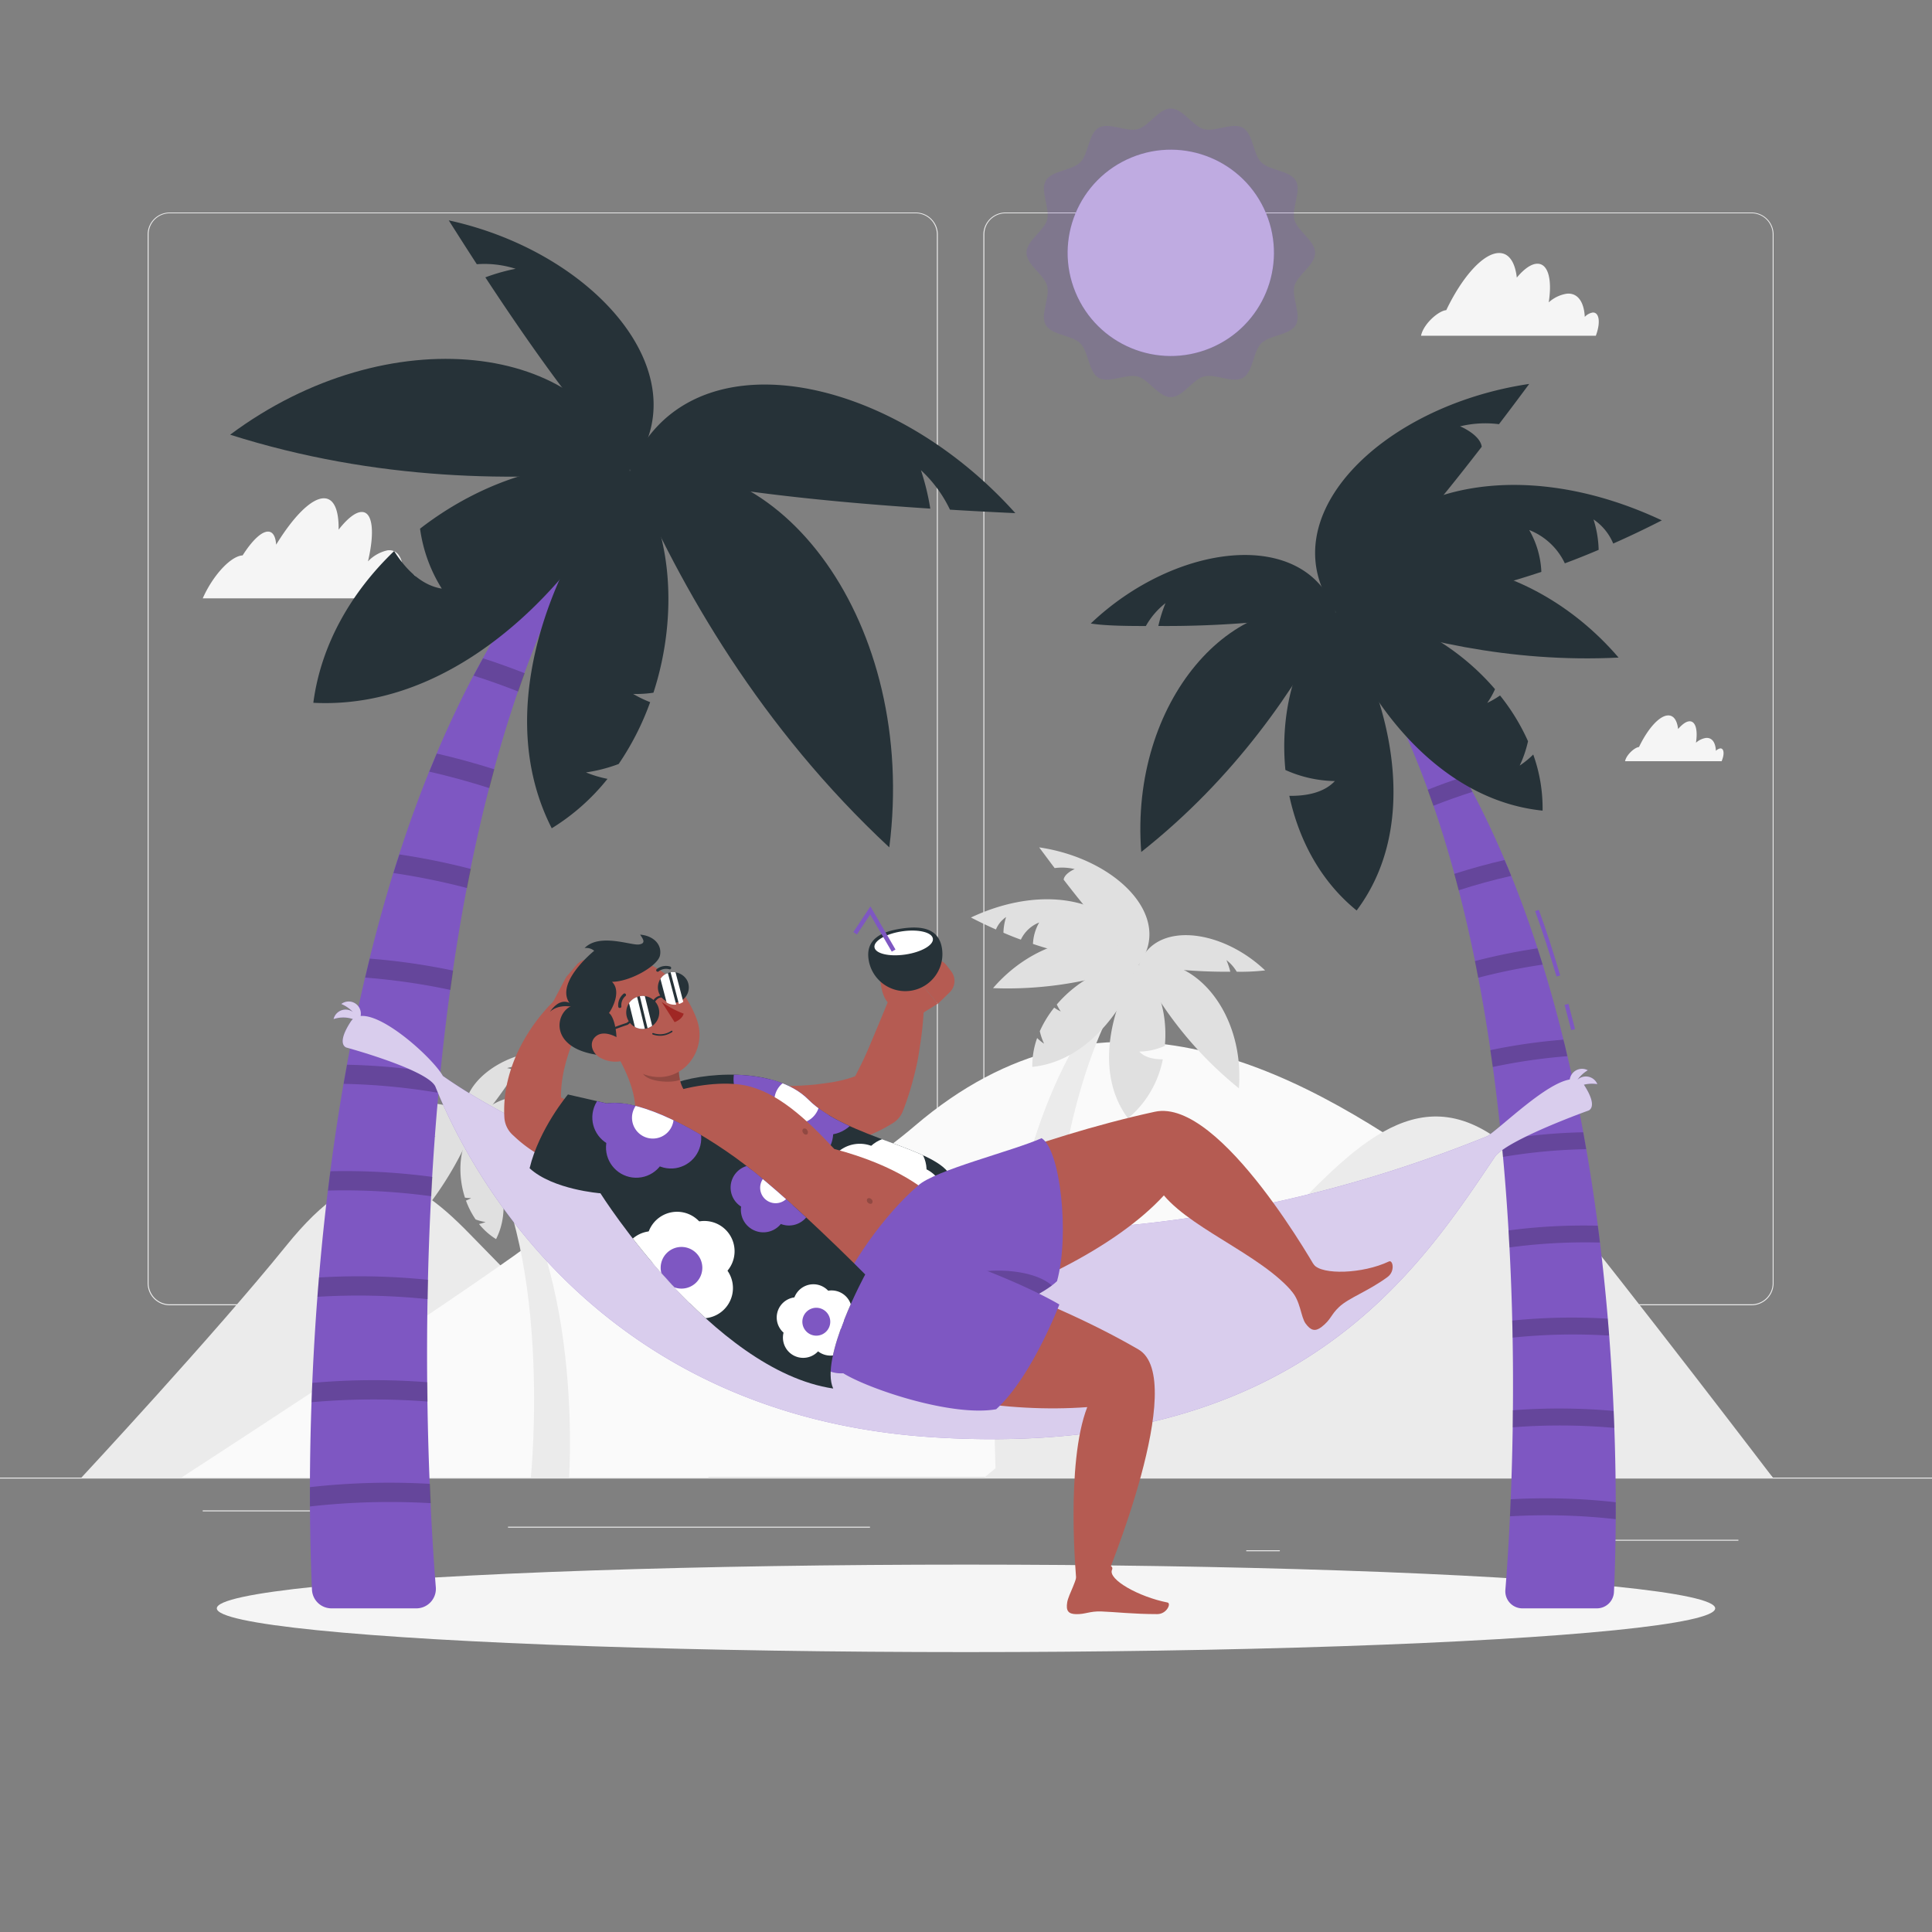 <svg xmlns="http://www.w3.org/2000/svg" xmlns:xlink="http://www.w3.org/1999/xlink" viewBox="0 0 500 500"><rect x="0" y="0" width="500" height="500" fill="#808080" stroke="none"/><defs><clipPath id="freepik--clip-path--inject-166"><path d="M173.74,280.67c7.43-3.15,26.73-4.85,35.44,3.88,10,10.06,33.81,12.61,36.88,20C240,312,234.3,323,234.3,323S179.17,291.32,173.74,280.67Z" style="fill:none"></path></clipPath><clipPath id="freepik--clip-path-2--inject-166"><path d="M157.05,285.56c7.11-1.15,20.25,4.67,33.24,14s33.63,30.27,33.63,30.27-11.85,21.68-8.29,29.52c-31.33-4.66-60.24-50.53-60.24-50.53s-12.29-.92-18.33-6.48c2.45-10.2,9.92-19.09,9.92-19.09Z" style="fill:none"></path></clipPath></defs><g id="freepik--background-complete--inject-166"><rect y="382.4" width="500" height="0.25" style="fill:#ebebeb"></rect><rect x="416.78" y="398.49" width="33.12" height="0.25" style="fill:#ebebeb"></rect><rect x="322.53" y="401.21" width="8.69" height="0.25" style="fill:#ebebeb"></rect><rect x="396.59" y="389.21" width="19.19" height="0.25" style="fill:#ebebeb"></rect><rect x="52.46" y="390.89" width="43.19" height="0.25" style="fill:#ebebeb"></rect><rect x="104.56" y="390.89" width="6.33" height="0.25" style="fill:#ebebeb"></rect><rect x="131.47" y="395.11" width="93.68" height="0.25" style="fill:#ebebeb"></rect><path d="M237,337.8H43.91a5.71,5.71,0,0,1-5.7-5.71V60.66A5.71,5.71,0,0,1,43.91,55H237a5.71,5.71,0,0,1,5.71,5.71V332.09A5.71,5.71,0,0,1,237,337.8ZM43.91,55.2a5.46,5.46,0,0,0-5.45,5.46V332.09a5.46,5.46,0,0,0,5.45,5.46H237a5.47,5.47,0,0,0,5.46-5.46V60.66A5.47,5.47,0,0,0,237,55.2Z" style="fill:#ebebeb"></path><path d="M453.31,337.8H260.21a5.72,5.72,0,0,1-5.71-5.71V60.66A5.72,5.72,0,0,1,260.21,55h193.1A5.71,5.71,0,0,1,459,60.66V332.09A5.71,5.71,0,0,1,453.31,337.8ZM260.21,55.2a5.47,5.47,0,0,0-5.46,5.46V332.09a5.47,5.47,0,0,0,5.46,5.46h193.1a5.47,5.47,0,0,0,5.46-5.46V60.66a5.47,5.47,0,0,0-5.46-5.46Z" style="fill:#ebebeb"></path><path d="M121.44,319.22c-16-16.41-27.84-21-47.38,3.19-18.59,23-53,60-53,60H183.44S137.4,335.63,121.44,319.22Z" style="fill:#ebebeb"></path><path d="M133,325c25.58-18.18,37.42-36,68.52-9.78,14-8.1,26.29-16.21,35.24-23.86,48.45-41.38,97.17-15.91,136.72,12.2s85.3,78.8,85.3,78.8H47S107.26,343.33,133,325Z" style="fill:#fafafa"></path><path d="M337.67,310c20.05-20.62,37.77-33.35,62.33-3,23.36,28.87,58.8,75.4,58.8,75.4H254.72S317.62,330.62,337.67,310Z" style="fill:#ebebeb"></path><path d="M412.14,80.89a3.67,3.67,0,0,0-2,1.12c-.2-3.89-1.83-6.28-4.68-6a9.08,9.08,0,0,0-4.65,2.24c.92-5.87-.13-10-2.92-10-1.59,0-3.48,1.35-5.34,3.59-.45-3.94-2-6.36-4.57-6.36-4.1,0-9.56,6.15-13.69,14.79-2,.15-5.91,3.56-6.53,6.62H413c.07-.19.14-.38.2-.58C414.25,83.15,413.78,80.74,412.14,80.89Z" style="fill:#f5f5f5"></path><path d="M445.18,193.69a2.07,2.07,0,0,0-1.1.62c-.11-2.15-1-3.47-2.59-3.33a5.05,5.05,0,0,0-2.58,1.24c.51-3.25-.07-5.55-1.62-5.55-.88,0-1.92.75-3,2-.25-2.18-1.11-3.52-2.54-3.52-2.26,0-5.29,3.4-7.58,8.18-1.12.09-3.27,2-3.61,3.67h25l.12-.32C446.35,194.94,446.09,193.61,445.18,193.69Z" style="fill:#f5f5f5"></path><path d="M106.51,148.68a4,4,0,0,0-2.2,1.42c.34-5-1-8-4-7.68a9.93,9.93,0,0,0-5.08,2.87s0,0,0,0c1.77-7.49,1.26-12.79-1.6-12.79-1.63,0-3.76,1.72-6,4.58.09-5-1.17-8.12-3.8-8.12-3.27,0-7.9,4.74-12.36,12-.15-2.13-.85-3.38-2.11-3.38-1.75,0-4.18,2.4-6.57,6.16a2.18,2.18,0,0,0-.49.06c-3.09.63-7.38,5.49-9.83,11.05h54.55C108.34,151.23,108.13,148.49,106.51,148.68Z" style="fill:#f5f5f5"></path><path d="M147.27,382.4h-9.89s6.22-61.11-15.18-90C151.75,318.64,147.27,382.4,147.27,382.4Z" style="fill:#ebebeb"></path><path d="M121.94,310.06a9.66,9.66,0,0,1-1.35.65,21.84,21.84,0,0,0,2.5,4.88,12.62,12.62,0,0,0,2.58.67,9.35,9.35,0,0,1-1.7.51,17.4,17.4,0,0,0,4.41,3.91c5.42-10.65-1.71-23.75-6.18-28.33-3.28,4.13-3.93,11.25-1.87,17.6A9.46,9.46,0,0,0,121.94,310.06Z" style="fill:#e0e0e0"></path><path d="M122.2,292.35a88.1,88.1,0,0,1-20.52,29.84C99.43,304.49,110.37,289.88,122.2,292.35Z" style="fill:#e0e0e0"></path><path d="M99.17,292.36a21.17,21.17,0,0,0-.74,3,150.66,150.66,0,0,0,23.77-3c-4.38-10.85-20.4-7.85-30.5,3.42l5.18-.28A10.2,10.2,0,0,1,99.17,292.36Z" style="fill:#e0e0e0"></path><path d="M122.2,292.35c2.54,6.37,12.25,19.07,25,18.41a20.59,20.59,0,0,0-6.39-12,5.93,5.93,0,0,1-3.77,3A11.87,11.87,0,0,0,138.8,297C133.66,293,127.19,291.06,122.2,292.35Z" style="fill:#e0e0e0"></path><path d="M122.2,292.35a77.21,77.21,0,0,0,31.62-2.8C141.28,280.2,125.42,282.26,122.2,292.35Z" style="fill:#e0e0e0"></path><path d="M131.24,276.42a15.32,15.32,0,0,1,2.39.68,118.58,118.58,0,0,1-11.43,15.25c-5.79-7.29,2.57-17.2,14.33-19.76-.76,1.2-1.5,2.36-2.22,3.47A8.25,8.25,0,0,0,131.24,276.42Z" style="fill:#e0e0e0"></path><path d="M257.78,382.4h14.57s-9.17-90.09,22.38-132.75C251.17,288.4,257.78,382.4,257.78,382.4Z" style="fill:#ebebeb"></path><path d="M274.53,261.77a11.56,11.56,0,0,1-1.7-1,28.35,28.35,0,0,0-3.73,6.1,15.38,15.38,0,0,0,1.11,3.24,12,12,0,0,1-1.8-1.47,21.24,21.24,0,0,0-1.25,7.47c15.93-1.63,25.6-18.47,27.57-26.47-7-.63-15.54,3.65-21.23,10.32A11.89,11.89,0,0,0,274.53,261.77Z" style="fill:#e0e0e0"></path><path d="M251.28,237.45q3.3,1.7,6.47,3.1a7.21,7.21,0,0,1,2.63-3.22,14.35,14.35,0,0,0-.69,4.06q2.3,1,4.51,1.79a8.83,8.83,0,0,1,4.74-4.44,12.18,12.18,0,0,0-1.61,5.55,107.65,107.65,0,0,0,27.4,5.36C292.59,234.28,272.65,227.41,251.28,237.45Z" style="fill:#e0e0e0"></path><path d="M294.73,249.65A96.92,96.92,0,0,1,257,255.73C269.15,241.62,288.23,239.3,294.73,249.65Z" style="fill:#e0e0e0"></path><path d="M278.16,224.93c-.15,0-2.69,1.15-2.89,2.72,7.94,10.3,13.61,16.6,19.46,22,9.11-12.31-5.8-27.41-25.79-30.35q2.07,2.79,4,5.36A14.17,14.17,0,0,1,278.16,224.93Z" style="fill:#e0e0e0"></path><path d="M294.73,249.65c-5.37,7.18-12.74,26.51-2.8,39.77a26.4,26.4,0,0,0,9-15.27c-2,0-4.52-.31-6.06-2a16.86,16.86,0,0,0,6.59-1.48C302.24,262.4,299.77,254.1,294.73,249.65Z" style="fill:#e0e0e0"></path><path d="M294.73,249.65a98,98,0,0,0,25.9,32C322.17,261.62,308.44,246,294.73,249.65Z" style="fill:#e0e0e0"></path><path d="M317.4,248.48a18.83,18.83,0,0,1,1,3,135.8,135.8,0,0,1-23.62-1.87c4.07-11.32,21.28-9.29,32.63,1.53a54.8,54.8,0,0,1-7.35.34A10.32,10.32,0,0,0,317.4,248.48Z" style="fill:#e0e0e0"></path></g><g id="freepik--Shadow--inject-166"><ellipse id="freepik--path--inject-166" cx="250" cy="416.24" rx="193.89" ry="11.32" style="fill:#f5f5f5"></ellipse></g><g id="freepik--Hammock--inject-166"><path d="M85.79,416.24h22a5.06,5.06,0,0,0,5-5.46c-2.63-32.66-13-203.71,50.15-289.11C75,199.94,79.26,379.73,80.74,411.42A5.05,5.05,0,0,0,85.79,416.24Z" style="fill:#7E57C2"></path><path d="M80.21,384.87v5a185.6,185.6,0,0,1,31.28-.85c-.08-1.61-.15-3.3-.22-5A185.11,185.11,0,0,0,80.21,384.87Z" style="opacity:0.2"></path><path d="M80.83,357.89c-.08,1.69-.14,3.36-.2,5a181.58,181.58,0,0,1,30.05-.17q0-2.48-.06-5A180.7,180.7,0,0,0,80.83,357.89Z" style="opacity:0.2"></path><path d="M82.56,330.61c-.14,1.68-.28,3.34-.4,5a174.78,174.78,0,0,1,28.55.61c0-1.66.07-3.34.11-5A175.22,175.22,0,0,0,82.56,330.61Z" style="opacity:0.2"></path><path d="M85.5,303.12c-.21,1.67-.42,3.32-.62,5a166.89,166.89,0,0,1,26.76,1.47c.08-1.67.18-3.35.28-5A169.32,169.32,0,0,0,85.5,303.12Z" style="opacity:0.2"></path><path d="M88.93,280.5a164.57,164.57,0,0,1,24.61,2.34l.48-5a167.31,167.31,0,0,0-24.21-2.29C89.51,277.2,89.21,278.85,88.93,280.5Z" style="opacity:0.2"></path><path d="M94.5,253a168.2,168.2,0,0,1,22.07,3.19c.22-1.65.46-3.31.7-5a169.07,169.07,0,0,0-21.59-3.1C95.28,249.75,94.88,251.38,94.5,253Z" style="opacity:0.2"></path><path d="M101.82,225.94a178.32,178.32,0,0,1,19.05,3.88c.31-1.64.63-3.29,1-4.93a178.43,178.43,0,0,0-18.5-3.76Q102.56,223.53,101.82,225.94Z" style="opacity:0.2"></path><path d="M111.1,199.7c5.18,1.18,10.49,2.64,15.54,4.26q.63-2.44,1.29-4.86c-4.84-1.54-9.9-2.94-14.9-4.08Q112.06,197.34,111.1,199.7Z" style="opacity:0.2"></path><path d="M125,170.36c-.83,1.49-1.64,3-2.44,4.49,4,1.27,7.86,2.66,11.56,4.12q.81-2.39,1.67-4.74C132.32,172.87,128.69,171.56,125,170.36Z" style="opacity:0.2"></path><path d="M163.86,179.59a30.19,30.19,0,0,0,4.4,2.13,71.16,71.16,0,0,1-8.15,16,40.16,40.16,0,0,1-8.46,2.18,30,30,0,0,0,5.57,1.67,56,56,0,0,1-14.43,12.79c-17.73-34.82,5.61-77.68,20.21-92.66,10.73,13.5,12.88,36.79,6.11,57.57A29.36,29.36,0,0,1,163.86,179.59Z" style="fill:#263238"></path><path d="M163,121.67c13.15,30.6,34,66.77,67.15,97.63C237.5,161.37,201.69,113.6,163,121.67Z" style="fill:#263238"></path><path d="M238.34,121.69a64.17,64.17,0,0,1,2.42,9.94c-32.78-2.13-58.33-5.39-77.76-10,14.33-35.5,66.75-25.68,99.77,11.17-5.84-.27-11.48-.56-16.92-.9A33.51,33.51,0,0,0,238.34,121.69Z" style="fill:#263238"></path><path d="M163,121.66c-8.3,20.84-40.08,62.38-81.91,60.22,2-15.27,10-28.8,20.91-39.26,2.59,4.1,6.7,8.81,12.33,9.71a39.13,39.13,0,0,1-5.62-15.51C125.51,123.78,146.68,117.46,163,121.66Z" style="fill:#263238"></path><path d="M163,121.67c-29,3.15-65.59,2.84-103.44-9.17C100.6,81.93,152.48,88.66,163,121.67Z" style="fill:#263238"></path><path d="M133.44,69.56a49.62,49.62,0,0,0-7.83,2.22C139.94,93.62,152.22,110,163,121.67c18.94-23.84-8.42-56.25-46.86-64.64q3.72,5.89,7.26,11.35A26.62,26.62,0,0,1,133.44,69.56Z" style="fill:#263238"></path><path d="M402.82,252.71c-1.71-5.8-3.57-11.49-5.52-16.91l.94-.34c2,5.44,3.82,11.15,5.54,17Z" style="fill:#7E57C2"></path><path d="M406.63,266.6q-.84-3.28-1.72-6.55l1-.26c.59,2.19,1.16,4.37,1.71,6.56Z" style="fill:#7E57C2"></path><path d="M413.26,416.24H394a4.42,4.42,0,0,1-4.41-4.78c2.3-28.6,11.38-178.34-43.9-253.1,77,68.52,73.3,225.92,72,253.66A4.42,4.42,0,0,1,413.26,416.24Z" style="fill:#7E57C2"></path><path d="M418.15,388.78c0,1.51,0,3,0,4.38a162.23,162.23,0,0,0-27.38-.74c.07-1.41.13-2.89.19-4.41A162.24,162.24,0,0,1,418.15,388.78Z" style="opacity:0.2"></path><path d="M417.6,365.15c.07,1.49.13,3,.18,4.39a158.27,158.27,0,0,0-26.31-.15c0-1.45,0-2.92,0-4.41A158.82,158.82,0,0,1,417.6,365.15Z" style="opacity:0.2"></path><path d="M416.09,341.27c.12,1.48.24,2.93.35,4.38a151.35,151.35,0,0,0-25,.53q0-2.19-.09-4.41A153.34,153.34,0,0,1,416.09,341.27Z" style="opacity:0.2"></path><path d="M413.51,317.21c.19,1.46.37,2.91.55,4.36a146.7,146.7,0,0,0-23.43,1.27c-.07-1.45-.16-2.92-.24-4.4A148.68,148.68,0,0,1,413.51,317.21Z" style="opacity:0.2"></path><path d="M410.51,297.41a143.81,143.81,0,0,0-21.55,2c-.13-1.46-.27-2.92-.41-4.38a145.81,145.81,0,0,1,21.19-2C410,294.52,410.26,296,410.51,297.41Z" style="opacity:0.2"></path><path d="M405.63,273.34a148.37,148.37,0,0,0-19.31,2.8c-.2-1.45-.41-2.91-.62-4.36a149.33,149.33,0,0,1,18.9-2.71C405,270.49,405.3,271.91,405.63,273.34Z" style="opacity:0.2"></path><path d="M399.23,249.64a157.69,157.69,0,0,0-16.68,3.4c-.27-1.44-.55-2.88-.85-4.31a154.59,154.59,0,0,1,16.2-3.3C398.35,246.83,398.79,248.24,399.23,249.64Z" style="opacity:0.2"></path><path d="M391.1,226.68c-4.53,1-9.18,2.3-13.6,3.72-.37-1.42-.75-2.84-1.13-4.25,4.24-1.35,8.67-2.58,13-3.58C390,223.93,390.55,225.3,391.1,226.68Z" style="opacity:0.2"></path><path d="M378.94,201q1.08,1.95,2.13,3.93c-3.46,1.11-6.88,2.33-10.12,3.6-.47-1.39-1-2.77-1.46-4.14C372.52,203.18,375.71,202,378.94,201Z" style="opacity:0.2"></path><path d="M384.9,181.91a23.76,23.76,0,0,0,3.31-1.92,54.42,54.42,0,0,1,7.24,11.84,29.82,29.82,0,0,1-2.15,6.3,23.69,23.69,0,0,0,3.5-2.86,41.05,41.05,0,0,1,2.42,14.52c-30.94-3.18-49.73-35.89-53.55-51.43,13.64-1.22,30.19,7.09,41.24,20A21.71,21.71,0,0,1,384.9,181.91Z" style="fill:#263238"></path><path d="M430.08,134.67c-4.29,2.2-8.48,4.19-12.58,6a14,14,0,0,0-5.1-6.24,28,28,0,0,1,1.33,7.87q-4.44,1.89-8.75,3.49a17.12,17.12,0,0,0-9.22-8.62A23.58,23.58,0,0,1,398.9,148a209.21,209.21,0,0,1-53.23,10.4C349.83,128.5,388.56,115.16,430.08,134.67Z" style="fill:#263238"></path><path d="M345.67,158.36c19.62,7.12,45,13.24,73.22,11.82C395.36,142.77,358.29,138.26,345.67,158.36Z" style="fill:#263238"></path><path d="M377.85,110.34c.3.08,5.23,2.24,5.62,5.28-15.43,20-26.44,32.26-37.8,42.74-17.7-23.9,11.27-53.23,50.09-59q-4,5.41-7.83,10.42A27.72,27.72,0,0,0,377.85,110.34Z" style="fill:#263238"></path><path d="M345.66,158.36c10.44,14,24.75,51.5,5.44,77.27-9.4-7.62-15-18.38-17.42-29.67,3.86.06,8.78-.6,11.78-3.82a32.35,32.35,0,0,1-12.8-2.87C331.08,183.14,335.88,167,345.66,158.36Z" style="fill:#263238"></path><path d="M345.67,158.36c-10.27,19.81-26.1,43-50.32,62.13C292.36,181.61,319,151.34,345.67,158.36Z" style="fill:#263238"></path><path d="M301.63,156.09a36.72,36.72,0,0,0-1.85,5.91,263.94,263.94,0,0,0,45.89-3.64c-7.91-22-41.34-18-63.38,3,3.88.65,10.82.65,14.26.65A19.93,19.93,0,0,1,301.63,156.09Z" style="fill:#263238"></path><path d="M413.39,280.57a3.21,3.21,0,0,0-5.14-1.13h0a8.83,8.83,0,0,1,2.67-2.46,3.21,3.21,0,0,0-4.67,2.39c-6.21,1.05-17,11.7-21.25,14.64-125,50.65-231.95,11.46-270.39-15.56-2.41-4.34-15.15-16.07-21.28-15.51a3.15,3.15,0,0,0-5-3.11,8.93,8.93,0,0,1,3,2.07,3.2,3.2,0,0,0-5,1.84,7.76,7.76,0,0,1,5,0,3.35,3.35,0,0,0-.52.6c-4,6.11-1.11,6.78-1.11,6.78s21.1,5.74,23,10.13h0C120.64,301.11,153.31,366.59,242,372c94.48,5.76,125.68-44.24,145.08-72.9,4-4.52,23.91-11.65,23.91-11.65s2.87-.67-1.08-6.73A8.67,8.67,0,0,1,413.39,280.57Z" style="fill:#7E57C2"></path><path d="M413.39,280.57a3.21,3.21,0,0,0-5.14-1.13h0a8.83,8.83,0,0,1,2.67-2.46,3.21,3.21,0,0,0-4.67,2.39c-6.21,1.05-17,11.7-21.25,14.64-125,50.65-231.95,11.46-270.39-15.56-2.41-4.34-15.15-16.07-21.28-15.51a3.15,3.15,0,0,0-5-3.11,8.93,8.93,0,0,1,3,2.07,3.2,3.2,0,0,0-5,1.84,7.76,7.76,0,0,1,5,0,3.35,3.35,0,0,0-.52.6c-4,6.11-1.11,6.78-1.11,6.78s21.1,5.74,23,10.13h0C120.64,301.11,153.31,366.59,242,372c94.48,5.76,125.68-44.24,145.08-72.9,4-4.52,23.91-11.65,23.91-11.65s2.87-.67-1.08-6.73A8.67,8.67,0,0,1,413.39,280.57Z" style="fill:#fff;opacity:0.7"></path></g><g id="freepik--Character--inject-166"><path d="M191.79,280.75l1.94.11,2.1.1c1.4.05,2.81.11,4.22.12,2.81,0,5.61,0,8.34-.2,1.36-.08,2.72-.2,4-.38s2.63-.33,3.87-.59a30.05,30.05,0,0,0,6.72-2.05l-3.09,3.34c1-1.83,2-3.76,3-5.78s1.89-4.09,2.77-6.21,1.79-4.26,2.68-6.42,1.78-4.38,2.69-6.48l.07-.16a4.22,4.22,0,0,1,8.08,1.68c0,2.59-.17,5-.41,7.52s-.61,4.94-1,7.42-1,4.94-1.67,7.41a69.48,69.48,0,0,1-2.48,7.47,6.25,6.25,0,0,1-2.53,3l-.56.34a40,40,0,0,1-10.37,4.42,62.75,62.75,0,0,1-10.18,2,86.2,86.2,0,0,1-10,.57c-1.65,0-3.3,0-4.94-.13-.83-.05-1.65-.1-2.48-.17l-1.26-.13-1.36-.15a8.36,8.36,0,0,1,1.42-16.65Z" style="fill:#b55b52"></path><path d="M173.74,280.67c7.43-3.15,26.73-4.85,35.44,3.88,10,10.06,33.81,12.61,36.88,20C240,312,234.3,323,234.3,323S179.17,291.32,173.74,280.67Z" style="fill:#263238"></path><g style="clip-path:url(#freepik--clip-path--inject-166)"><circle cx="214.13" cy="285.11" r="8.55" transform="translate(-95.5 461.94) rotate(-82.82)" style="fill:#7E57C2"></circle><path d="M206.34,301.59a8.55,8.55,0,1,1,9.26-7.77A8.55,8.55,0,0,1,206.34,301.59Z" style="fill:#7E57C2"></path><path d="M197.65,287.87a8.55,8.55,0,1,1,9.26-7.77A8.55,8.55,0,0,1,197.65,287.87Z" style="fill:#7E57C2"></path><path d="M199.22,297.9a8.55,8.55,0,1,1,9.26-7.78A8.56,8.56,0,0,1,199.22,297.9Z" style="fill:#7E57C2"></path><path d="M206.49,284.91a8.55,8.55,0,1,1,9.26-7.77A8.55,8.55,0,0,1,206.49,284.91Z" style="fill:#7E57C2"></path><path d="M205.76,290.75a5.88,5.88,0,1,1,6.37-5.35A5.89,5.89,0,0,1,205.76,290.75Z" style="fill:#fff"></path><circle cx="231.25" cy="302.83" r="8.55" transform="translate(-109.06 131.44) rotate(-25.9)" style="fill:#fff"></circle><path d="M244.05,313.07a8.55,8.55,0,1,1-5.28-10.87A8.56,8.56,0,0,1,244.05,313.07Z" style="fill:#fff"></path><path d="M230.36,318.92A8.55,8.55,0,1,1,225.08,308,8.55,8.55,0,0,1,230.36,318.92Z" style="fill:#fff"></path><path d="M240.66,320.46a8.55,8.55,0,1,1-5.28-10.88A8.55,8.55,0,0,1,240.66,320.46Z" style="fill:#fff"></path><path d="M230.59,307.35a8.55,8.55,0,1,1-5.28-10.87A8.54,8.54,0,0,1,230.59,307.35Z" style="fill:#fff"></path><path d="M228.15,316.63a5.89,5.89,0,1,1,6.38-5.35A5.88,5.88,0,0,1,228.15,316.63Z" style="fill:#7E57C2"></path></g><path d="M235.78,264.06l6.9-4.3-7.1-8.49s-6.78,3.57-5.29,7.38Z" style="fill:#b55b52"></path><path d="M229.94,259.64c-2.29-2.4-1.92-6.63-2.9-9.41-.16-.46.42-1.12.87-1.09.86.06,1.7,2.21,1.79,3,.12,1,5.73,1.33,4.93,5C232.94,258.13,229.94,259.64,229.94,259.64Z" style="fill:#b55b52"></path><path d="M246.13,251.33,245,249.85a4.1,4.1,0,0,0-5.38-1l-4,2.45,7.1,8.49,3.08-3A4.09,4.09,0,0,0,246.13,251.33Z" style="fill:#b55b52"></path><path d="M276.19,414.69c.36-2.2,2.7-5.53,2.95-9.49,0,0,9.76-1.42,8.65,1.06s6.89,7,14.37,8.47c1,.21-.19,3-2.67,3-6.19,0-11-.57-14.49-.69-3-.1-4.1.75-6.5.7C276.49,417.7,275.83,416.89,276.19,414.69Z" style="fill:#b55b52"></path><path d="M337.89,342.53c-1.3-1.8-1.22-5.75-3.86-8.71,0,0,4.29-8.67,6-6.52,2.08,2.66,12.54,2.43,19.44-.84,1-.46,1.64,2.52-.34,4-5,3.7-10.06,5.4-12.6,7.81-2.18,2.06-2,3.2-4.55,5.18C340.34,344.67,339.21,344.34,337.89,342.53Z" style="fill:#b55b52"></path><path d="M192.71,280.88c-10.36-2-31,2.95-37.55,15,1.78,20.48,28.59,50.56,62.67,57.83l31.8-31.3s-1.67-16.55-33.72-25.06C208.58,289.46,201,282.5,192.71,280.88Z" style="fill:#b55b52"></path><path d="M237.8,307.59s30-13.12,61.07-19.87c17.13-3.73,42.53,42,42.53,42l-5.19,7c-6.76-10.73-26.91-17.78-35-27.35-12.55,13.66-36.74,25.24-59.47,31.59C234.71,324.36,237.8,307.59,237.8,307.59Z" style="fill:#b55b52"></path><path d="M269.56,294.56c4.85,2.91,7.29,25,4,37-6.33,6.07-32.67,16.51-51.79,7.55-4.94-.61-5.46-2.31-5.46-2.31,2.85-8.71,12.56-22.51,21.32-30C242,302.81,262.11,297.89,269.56,294.56Z" style="fill:#7E57C2"></path><path d="M243.39,332.19c8,3,13.77,4.91,18,6.09a45.28,45.28,0,0,0,10.84-5.58C267.33,328.2,253.24,327.14,243.39,332.19Z" style="opacity:0.2"></path><path d="M233.13,324.06s34,9.22,61.49,25.17c13.18,7.64-8.56,59.68-8.56,59.68l-7.49.25s-2.9-30.3,2.81-45c-20.78,1.53-44.11-2.38-65.87-11.51C220.3,335.29,233.13,324.06,233.13,324.06Z" style="fill:#b55b52"></path><path d="M274.16,337.6s-7.11,18.71-16.35,27.11c-11.34,2-32.73-5.11-39.58-9.31a8.29,8.29,0,0,1-7.33-3.47c2-8.1,7.54-22,14.81-30.93C232.06,319.52,261.31,330.11,274.16,337.6Z" style="fill:#7E57C2"></path><path d="M184.08,303.8a.76.76,0,0,0,1,.13.8.8,0,0,0-.2-1.06.76.76,0,0,0-1.05-.13A.8.8,0,0,0,184.08,303.8Z" style="opacity:0.2"></path><path d="M224.64,311.26c.35.33.82.39,1.05.13a.77.77,0,0,0-.2-1.05.74.74,0,0,0-1-.13A.78.78,0,0,0,224.64,311.26Z" style="opacity:0.2"></path><path d="M207.88,293.2a.76.76,0,0,0,1,.36.81.81,0,0,0,0-1.08.76.76,0,0,0-1-.36A.79.79,0,0,0,207.88,293.2Z" style="opacity:0.2"></path><path d="M166.21,303.59l-.74.12-.59.08-1.12.13c-.73.07-1.45.11-2.17.14-1.43.06-2.85,0-4.27-.05a43.84,43.84,0,0,1-8.5-1.35,37.66,37.66,0,0,1-8.28-3.22,34,34,0,0,1-7.4-5.3l-.51-.47a6.67,6.67,0,0,1-2.1-4.48,32.73,32.73,0,0,1,.88-9.56,39.07,39.07,0,0,1,3.11-8.46,45.89,45.89,0,0,1,4.55-7.27c.86-1.13,1.77-2.2,2.7-3.24.48-.51,1-1,1.47-1.52s1-.94,1.63-1.52a4.16,4.16,0,0,1,6.55,4.87l-.25.52-.71,1.48c-.26.52-.5,1.06-.74,1.59-.5,1.07-.95,2.15-1.37,3.22a51.44,51.44,0,0,0-2.11,6.44,33.57,33.57,0,0,0-1,6.21,22.55,22.55,0,0,0,.31,5.64l-2.61-4.95a22.66,22.66,0,0,0,4.54,2.41,20.53,20.53,0,0,0,2.51.84,22.59,22.59,0,0,0,2.64.64,37.64,37.64,0,0,0,5.59.63c.95,0,1.91,0,2.85,0l1.39-.05,1.09-.06.93-.05a8.34,8.34,0,0,1,1.74,16.56Z" style="fill:#b55b52"></path><path d="M142.66,260.2l3.79-7.2,9,6.46s-3.07,7-7,5.82Z" style="fill:#b55b52"></path><path d="M154.6,248.94l1.57,1a4.1,4.1,0,0,1,1.41,5.29l-2.15,4.21-9-6.46,2.81-3.29A4.09,4.09,0,0,1,154.6,248.94Z" style="fill:#b55b52"></path><path d="M158.68,271.38c3.3,5.22,8.14,15.18,4.28,20.65,0,0,3.88,5.12,17.46.68,9.06-3,9.05-5.32,7.64-6.71a5.43,5.43,0,0,0-4.09-1.24c-7.13.33-8.29-4.12-8.32-8.67Z" style="fill:#b55b52"></path><path d="M165.6,273.3l10.05,2.78a15.42,15.42,0,0,0,.32,3.37c-2,.92-8.52.65-9.68-1.78A11.64,11.64,0,0,1,165.6,273.3Z" style="opacity:0.2"></path><path d="M155.18,266.46c4.79,6.56,7.26,10.65,12.95,12,8.56,1.95,15-6.57,12.27-14.43-2.46-7.08-9.88-16.63-18.3-15.07A11.08,11.08,0,0,0,155.18,266.46Z" style="fill:#b55b52"></path><path d="M158.07,273.29c2.46-1,1.54-9.72-.47-11.12.85-1.14,3.29-5.64.78-8.08,4.65,0,11.89-4.11,12.43-6.85s-1.6-5.05-5.14-5.36c.57.92,1.74,2.26-.31,2.55s-10.23-3-14.07.93a3.2,3.2,0,0,1,2.49.7S142.66,255,148,260.31C143.35,262.1,141.67,272.75,158.07,273.29Z" style="fill:#263238"></path><path d="M148.86,260.73s-2.92-4-6.56,1.12C144.93,259.48,148.86,260.73,148.86,260.73Z" style="fill:#263238"></path><path d="M166.76,261.74c.36.56.94.82,1.31.59s.37-.88,0-1.43-.94-.82-1.3-.59S166.41,261.18,166.76,261.74Z" style="fill:#263238"></path><path d="M173.05,257.72c.36.56.94.82,1.31.59s.37-.88,0-1.43-.94-.82-1.3-.59S172.7,257.16,173.05,257.72Z" style="fill:#263238"></path><path d="M171.23,259.27a23.75,23.75,0,0,0,5.7,3.06c-.39,1.55-2.34,2.2-2.34,2.2Z" style="fill:#a02724"></path><path d="M172.64,267.75a6.37,6.37,0,0,0,1.31-.65.18.18,0,0,0,.06-.26.19.19,0,0,0-.27-.06,5.21,5.21,0,0,1-4.69.57.2.2,0,0,0-.16.36A5.48,5.48,0,0,0,172.64,267.75Z" style="fill:#263238"></path><path d="M160.61,260.82a.4.4,0,0,0,.2-.38,3.12,3.12,0,0,1,1-2.61.39.39,0,1,0-.47-.61A3.81,3.81,0,0,0,160,260.5a.38.38,0,0,0,.41.36A.42.42,0,0,0,160.61,260.82Z" style="fill:#263238"></path><path d="M173.54,250.82a.39.39,0,0,0-.13-.69,3.83,3.83,0,0,0-3.47.7.38.38,0,0,0,0,.55.39.39,0,0,0,.54,0,3.08,3.08,0,0,1,2.76-.52A.4.4,0,0,0,173.54,250.82Z" style="fill:#263238"></path><path d="M170,259.82a4.27,4.27,0,1,1-5.86-1.46A4.28,4.28,0,0,1,170,259.82Z" style="fill:#263238"></path><path d="M155.76,268.17h0a.29.29,0,0,1-.24-.32c.1-.86,4.21-2.33,6.68-3.14l6.56-5.17a2.8,2.8,0,0,1,2.78-1.93.29.29,0,0,1,.23.32.28.28,0,0,1-.31.24c-1.5-.22-2.2,1.62-2.21,1.64a.27.27,0,0,1-.09.12l-6.65,5.24a.26.26,0,0,1-.09.05c-2.89.95-6.15,2.25-6.35,2.71A.27.27,0,0,1,155.76,268.17Z" style="fill:#263238"></path><path d="M155.11,273.6a8,8,0,0,0,5.76,1c2.56-.56,2.46-3.1.59-4.84-1.69-1.57-5.05-3.17-7.07-1.7S153,272.29,155.11,273.6Z" style="fill:#b55b52"></path><path d="M164.12,258.36a4.16,4.16,0,0,0-1.32,1.25l1.52,6.18a4.23,4.23,0,0,0,2.57.46l-2-8.24A3.83,3.83,0,0,0,164.12,258.36Z" style="fill:#fff"></path><path d="M165.59,257.82l2,8.26a3.81,3.81,0,0,0,.9-.4,1.49,1.49,0,0,0,.29-.2l-1.9-7.69A3.91,3.91,0,0,0,165.59,257.82Z" style="fill:#fff"></path><path d="M177.82,253.71a4,4,0,1,1-5.66-1.57A4.15,4.15,0,0,1,177.82,253.71Z" style="fill:#263238"></path><path d="M172.15,252.14a3.69,3.69,0,0,0-1.23,1.19l1.61,6.13A4,4,0,0,0,175,260l-2.15-8.16A3.16,3.16,0,0,0,172.15,252.14Z" style="fill:#fff"></path><path d="M173.55,251.63l2.15,8.2a3.47,3.47,0,0,0,.86-.38,1.81,1.81,0,0,0,.27-.18l-2-7.63A3.86,3.86,0,0,0,173.55,251.63Z" style="fill:#fff"></path><path d="M157.05,285.56c7.11-1.15,20.25,4.67,33.24,14s33.63,30.27,33.63,30.27-11.85,21.68-8.29,29.52c-31.33-4.66-60.24-50.53-60.24-50.53s-12.29-.92-18.33-6.48c2.45-10.2,9.92-19.09,9.92-19.09Z" style="fill:#263238"></path><g style="clip-path:url(#freepik--clip-path-2--inject-166)"><path d="M176.23,282a7.83,7.83,0,1,1-8-7.69A7.84,7.84,0,0,1,176.23,282Z" style="fill:#7E57C2"></path><circle cx="176.33" cy="287.74" r="7.83" transform="translate(-140.53 403.86) rotate(-78.63)" style="fill:#7E57C2"></circle><circle cx="164.66" cy="296.97" r="7.83" transform="translate(-136.6 453.64) rotate(-88.47)" style="fill:#7E57C2"></circle><circle cx="173.64" cy="294.58" r="7.83" transform="translate(-154.07 392.2) rotate(-76.07)" style="fill:#7E57C2"></circle><circle cx="161.12" cy="289.2" r="7.83" transform="translate(-158.36 375.96) rotate(-76.07)" style="fill:#7E57C2"></circle><path d="M174.34,289.17a5.39,5.39,0,1,1-5.49-5.29A5.4,5.4,0,0,1,174.34,289.17Z" style="fill:#fff"></path><circle cx="200.31" cy="302.05" r="5.82" transform="translate(-68.43 58.87) rotate(-14.31)" style="fill:#7E57C2"></circle><circle cx="206.21" cy="306.26" r="5.82" transform="translate(-69.29 60.46) rotate(-14.31)" style="fill:#7E57C2"></circle><circle cx="197.54" cy="313.12" r="5.82" transform="translate(-71.25 58.53) rotate(-14.31)" style="fill:#7E57C2"></circle><path d="M210,311.24a5.82,5.82,0,1,1-5.92-5.72A5.82,5.82,0,0,1,210,311.24Z" style="fill:#7E57C2"></path><path d="M200.72,307.24a5.82,5.82,0,1,1-5.92-5.72A5.82,5.82,0,0,1,200.72,307.24Z" style="fill:#7E57C2"></path><path d="M204.73,307.32a4,4,0,1,1-4.08-3.93A4,4,0,0,1,204.73,307.32Z" style="fill:#fff"></path><path d="M170.67,318.83a7.83,7.83,0,1,1-9.4,5.85A7.83,7.83,0,0,1,170.67,318.83Z" style="fill:#fff"></path><path d="M177,313.81a7.83,7.83,0,1,1-9.4,5.85A7.83,7.83,0,0,1,177,313.81Z" style="fill:#fff"></path><path d="M183.63,325.72a7.83,7.83,0,1,1-9.4,5.85A7.83,7.83,0,0,1,183.63,325.72Z" style="fill:#fff"></path><path d="M184.05,316.19a7.83,7.83,0,1,1-9.4,5.86A7.83,7.83,0,0,1,184.05,316.19Z" style="fill:#fff"></path><circle cx="171.3" cy="334.24" r="7.83" transform="translate(-150.76 141.02) rotate(-31.9)" style="fill:#fff"></circle><path d="M181.76,328a5.39,5.39,0,1,1-5.48-5.29A5.4,5.4,0,0,1,181.76,328Z" style="fill:#7E57C2"></path><path d="M207.44,335.86a5.24,5.24,0,1,1-6.29,3.92A5.24,5.24,0,0,1,207.44,335.86Z" style="fill:#fff"></path><path d="M211.68,332.5a5.24,5.24,0,1,1-6.29,3.92A5.26,5.26,0,0,1,211.68,332.5Z" style="fill:#fff"></path><circle cx="214.93" cy="345.58" r="5.24" transform="translate(-150.16 165.78) rotate(-31.9)" style="fill:#fff"></circle><path d="M216.4,334.1a5.24,5.24,0,1,1-6.29,3.91A5.24,5.24,0,0,1,216.4,334.1Z" style="fill:#fff"></path><path d="M209.06,341.07a5.24,5.24,0,1,1-6.3,3.92A5.25,5.25,0,0,1,209.06,341.07Z" style="fill:#fff"></path><path d="M214.87,342a3.61,3.61,0,1,1-3.67-3.55A3.62,3.62,0,0,1,214.87,342Z" style="fill:#7E57C2"></path></g><path d="M243.79,245.5a9.6,9.6,0,1,1-19,2.81c-.78-5.25,3.28-7.22,8.53-8S243,240.26,243.79,245.5Z" style="fill:#263238"></path><path d="M241.43,242.91c.25,1.66-2.94,3.5-7.12,4.12s-7.77-.23-8-1.88,2.95-3.5,7.13-4.12S241.19,241.26,241.43,242.91Z" style="fill:#fff"></path><polygon points="230.79 246.29 225.2 236.68 221.77 241.84 220.84 241.23 225.26 234.57 231.75 245.73 230.79 246.29" style="fill:#7E57C2"></polygon></g><g id="freepik--Sun--inject-166"><g style="opacity:0.2"><path d="M340.35,65.44c0,3.16-4.57,5.67-5.35,8.58s1.87,7.47.35,10.1-6.76,2.58-8.93,4.74-2.07,7.39-4.74,8.93-7.09-1.15-10.1-.35-5.43,5.35-8.58,5.35-5.67-4.57-8.58-5.35-7.46,1.88-10.1.35-2.57-6.76-4.74-8.93-7.38-2.06-8.93-4.74S271.8,77,271,74s-5.35-5.42-5.35-8.58,4.57-5.66,5.35-8.57-1.87-7.47-.35-10.1,6.76-2.58,8.93-4.75,2.07-7.38,4.74-8.93,7.09,1.16,10.1.35,5.43-5.34,8.58-5.34,5.67,4.57,8.58,5.34,7.46-1.87,10.1-.35,2.57,6.76,4.74,8.93,7.38,2.07,8.93,4.75-1.15,7.09-.35,10.1S340.35,62.29,340.35,65.44Z" style="fill:#7E57C2"></path></g><circle cx="303" cy="65.44" r="26.69" transform="translate(-1.98 120.93) rotate(-22.5)" style="fill:#7E57C2"></circle><circle cx="303" cy="65.44" r="26.69" transform="translate(-1.98 120.93) rotate(-22.5)" style="fill:#fff;opacity:0.5"></circle></g></svg>